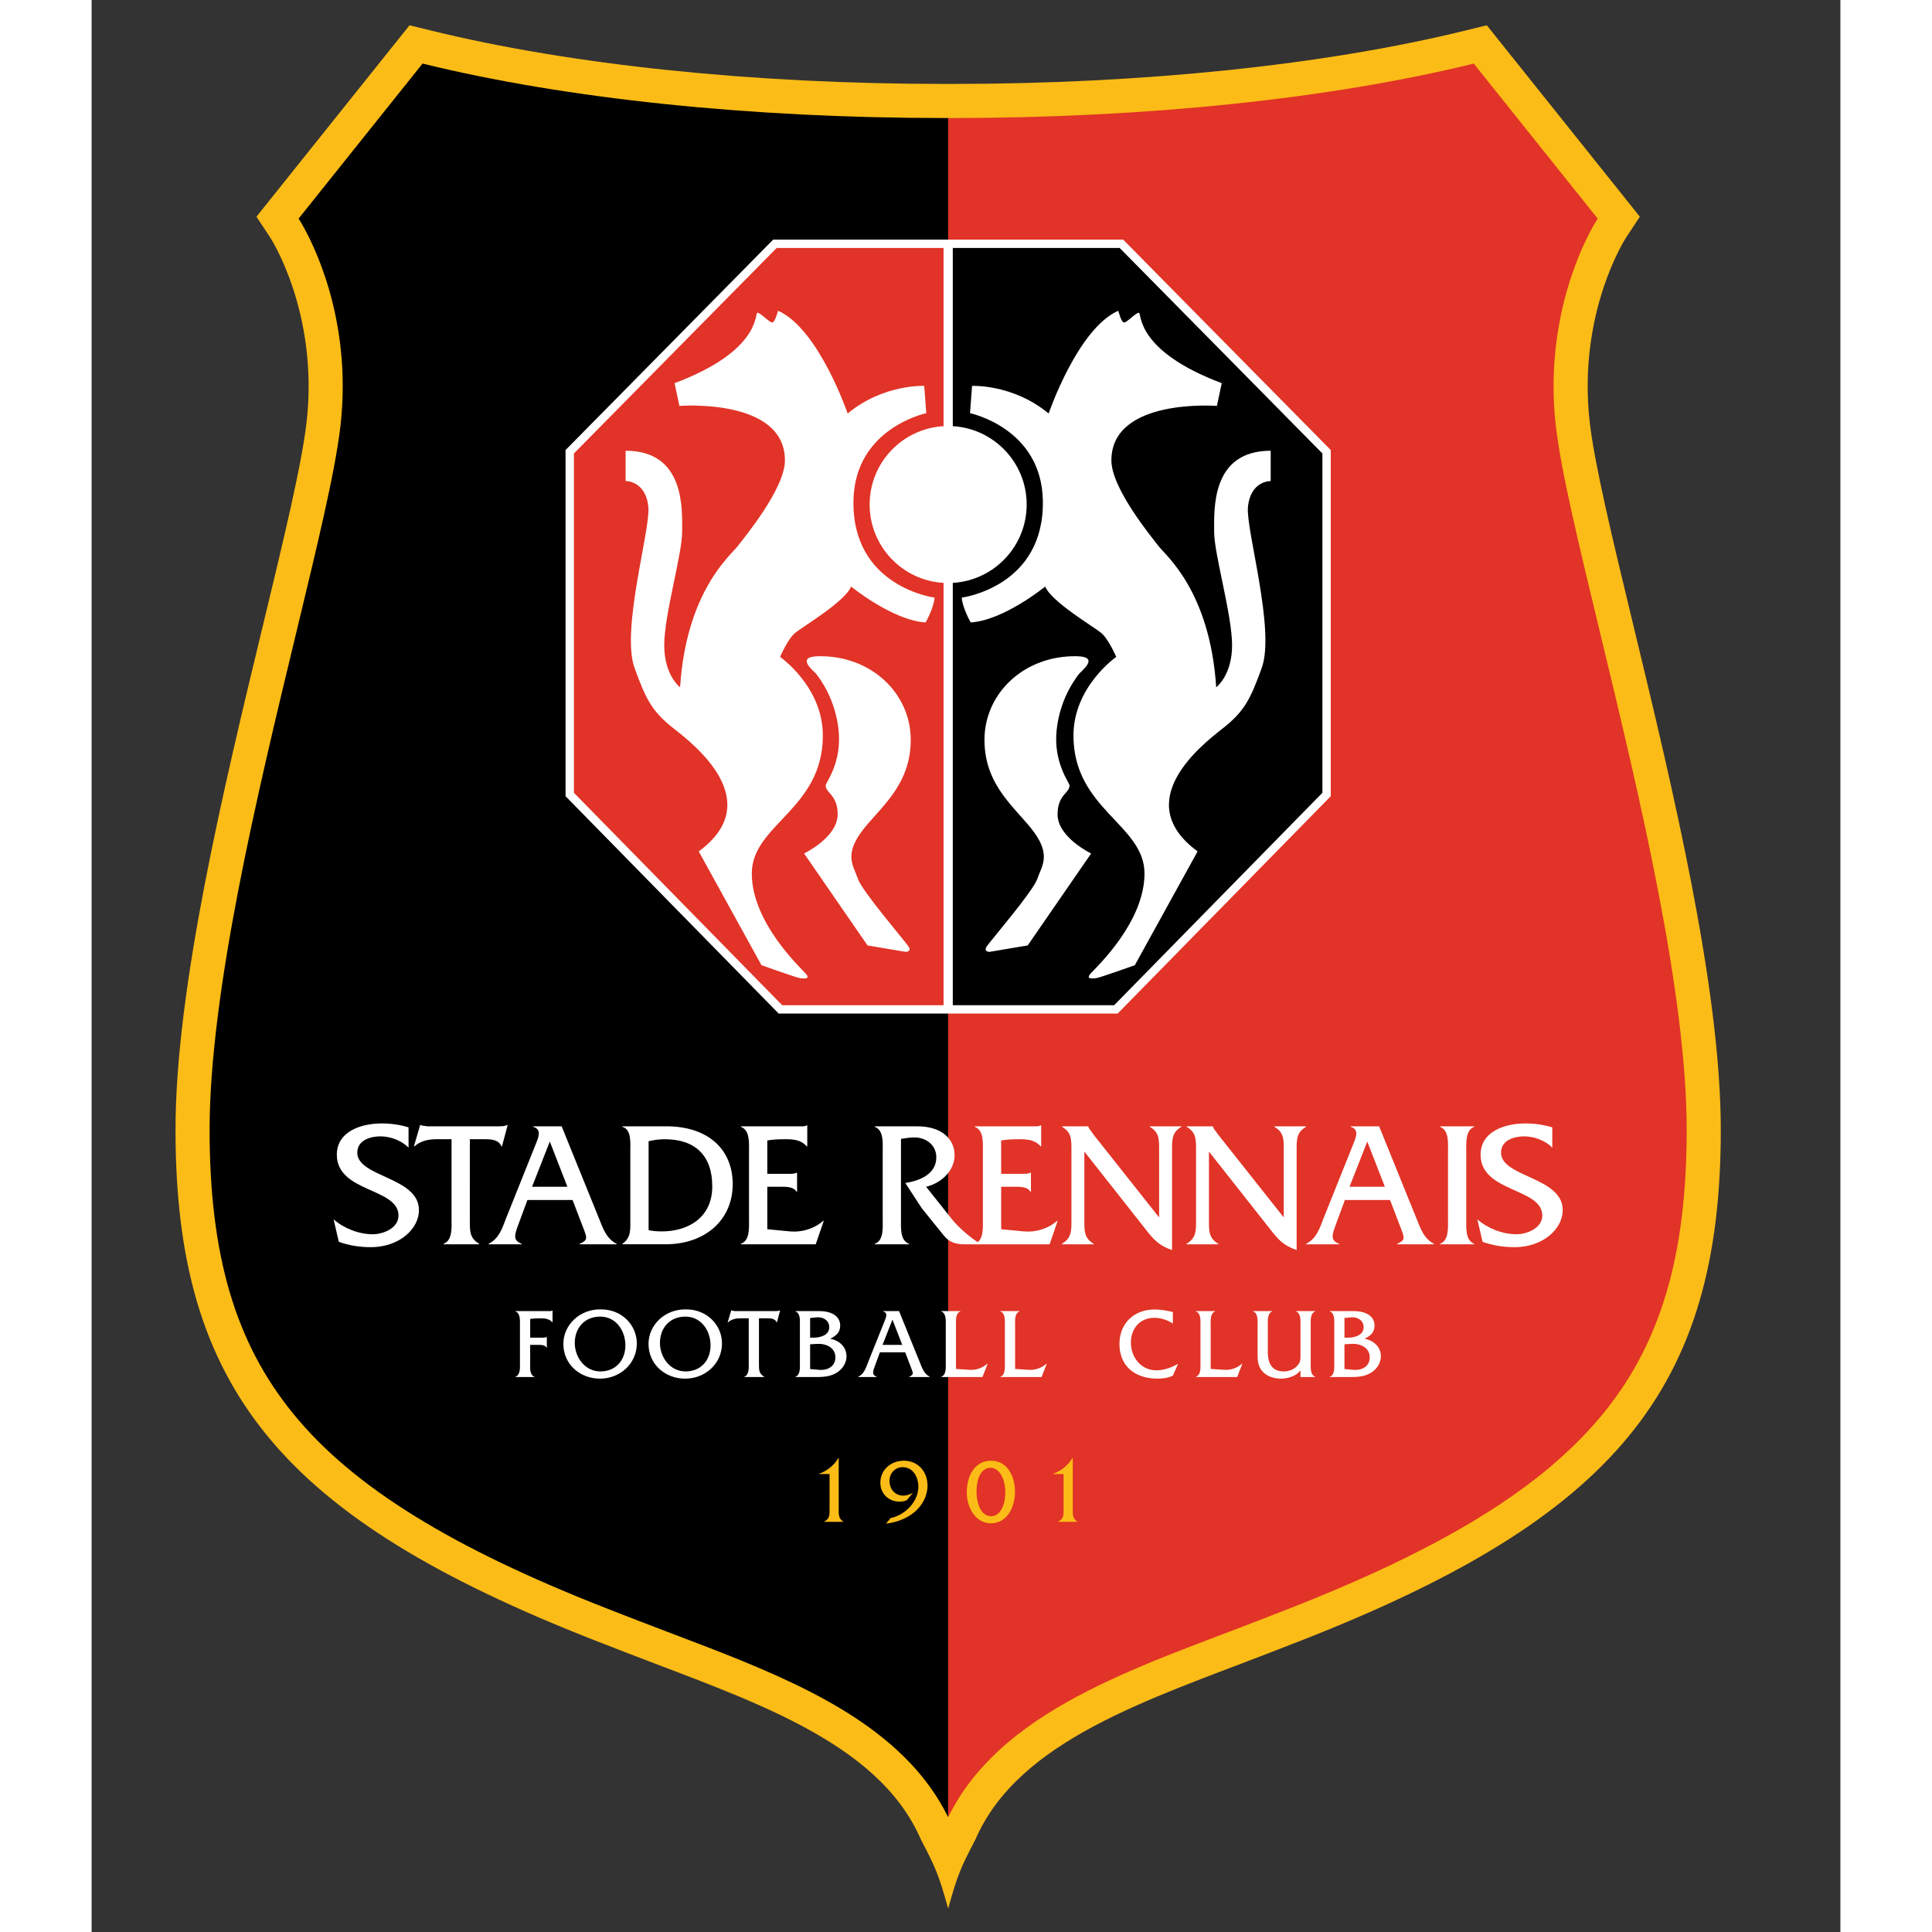 <?xml version="1.0" encoding="UTF-8"?>
<!-- Generator: Adobe Illustrator 14.0.0, SVG Export Plug-In . SVG Version: 6.00 Build 43363)  -->
<svg xmlns:svg="http://www.w3.org/2000/svg" xmlns="http://www.w3.org/2000/svg" xmlns:xlink="http://www.w3.org/1999/xlink" version="1.2" baseProfile="tiny" id="Layer_1" x="0px" y="0px" width="525px" height="525px" viewBox="0 0 525 580" xml:space="preserve">
<rect x="0" y="0" width="525" height="580" fill="#333333" stroke="none"/>
<path id="path9808" fill="#FCBC17" d="M462.822,187.627c-6.26-25.937-11.662-48.337-13.09-61.012  c-3.685-32.753,10.778-55.086,10.93-55.298l4.13-6.262L418.847,7.591l-6.354,1.556c-42.106,10.358-96.817,16.049-154.054,16.049  l-1.295-0.005l-1.295,0.005c-57.237,0-111.948-5.691-154.054-16.049l-6.354-1.556L49.494,65.055l4.13,6.262  c0.151,0.212,14.614,22.545,10.929,55.298c-1.427,12.674-6.83,35.075-13.089,61.012c-11.707,48.511-26.272,108.89-26.272,151.575  c0,77.699,31.734,116.361,125.756,153.209l9.678,3.76c36.267,14.052,75.443,26.268,88.336,56.065  c4.211,8.086,5.294,10.246,8.181,20.744c2.887-10.498,3.97-12.658,8.181-20.744c12.893-29.798,52.068-42.014,88.336-56.065  l9.678-3.76c94.021-36.849,125.756-75.511,125.756-153.209C489.094,296.518,474.527,236.137,462.822,187.627z"/>
<path id="path9810" fill="#E13327" d="M470.297,267.535c-5.042-26.177-11.572-53.258-17.425-77.507  c-6.263-26.031-11.701-48.281-13.311-62.268c-0.461-4.092-0.667-8.042-0.667-11.828c0.017-21.979,6.838-38.259,10.643-45.705  c1.295-2.518,2.181-3.938,2.563-4.523c0.006-0.009,0.011-0.016,0.017-0.022l0.023-0.036c0.002-0.004,0.005-0.008,0.008-0.013  l-37.216-46.547c-43.236,10.622-98.565,16.333-156.496,16.345h-0.043l-1.253-0.006v510.117c3.833-7.822,9.191-14.508,15.402-20.201  c6.908-6.333,14.867-11.518,23.35-16.063c16.969-9.065,36.15-15.689,54.059-22.646l9.649-3.749  c34.699-13.584,60.227-27.286,78.251-42.482c18.026-15.251,28.804-31.684,34.992-52.546c4.092-13.92,6.014-29.916,6.012-48.652  C478.872,319,475.348,293.689,470.297,267.535z"/>
<path id="path9812" d="M257.138,35.424l-1.291,0.006c-57.931-0.012-113.263-5.723-156.488-16.343l-0.008-0.002L62.135,65.632  c0.021,0.032,0.03,0.046,0.053,0.081c0.033,0.05,0.059,0.091,0.088,0.135c0.056,0.086,0.115,0.182,0.185,0.292  c0.138,0.222,0.311,0.506,0.518,0.857c0.412,0.7,0.955,1.665,1.586,2.882c1.263,2.432,2.876,5.874,4.476,10.213  c3.196,8.672,6.345,20.965,6.347,35.839c0,3.786-0.206,7.734-0.665,11.827c-1.609,13.987-7.049,36.238-13.311,62.269  c-5.853,24.25-12.382,51.33-17.425,77.507c-5.05,26.153-8.575,51.465-8.561,71.666c-0.002,18.735,1.919,34.733,6.012,48.651  c4.105,13.93,10.312,25.83,19.283,36.778c17.861,21.841,47.639,40.129,93.932,58.239l9.669,3.757  c13.434,5.209,27.591,10.263,40.98,16.264c13.378,6.018,26.064,12.956,36.438,22.45c6.212,5.693,11.57,12.379,15.402,20.201V35.424  H257.138z"/>
<path id="path9814" fill="#FFFFFF" d="M95.15,344.535c-2.099-2.154-5.434-3.391-8.453-3.391c-3.067,0-6.939,1.187-6.939,4.896  c0,7.375,18.514,7.274,18.514,17.224c0,5.759-6.029,11.147-14.423,11.147c-3.282,0-6.566-0.487-9.639-1.617l-1.559-6.727  c3.176,2.748,7.588,4.466,11.788,4.466c3.067,0,7.694-1.83,7.694-5.602c0-8.395-18.514-6.877-18.514-18.299  c0-6.781,6.947-9.367,13.514-9.367c2.686,0,5.436,0.379,8.016,1.181L95.15,344.535"/>
<path id="path9816" fill="#FFFFFF" d="M113.549,366.549c0,3.072-0.053,5.166,2.801,6.838v0.158h-10.663v-0.158  c2.7-1.023,2.373-4.945,2.373-7.375v-24.006h-4.74c-2.314,0-4.731,0.592-6.405,2.148h-0.162l1.886-6.407h0.16  c0.649,0.274,1.349,0.274,2.045,0.38h21.427c0.918,0,1.777-0.05,2.476-0.38h0.16l-1.718,6.407h-0.168  c-0.7-1.875-2.849-2.148-4.631-2.148h-4.84L113.549,366.549"/>
<path id="path9818" fill="#FFFFFF" d="M137.558,342.705l-5.33,13.564h10.607L137.558,342.705 M130.832,360.254l-2.803,7.594  c-1.127,3.011-1.505,4.578,1.077,5.541v0.156h-9.908v-0.156c3.123-1.562,4.041-4.572,5.221-7.639l8.99-22.451  c0.758-1.936,1.782-4.201-0.8-5.008v-0.162h8.503l11.197,27.621c1.237,3.066,2.205,6.077,5.277,7.639v0.156h-11.038v-0.156  c2.636-1.182,2.208-1.779,0.752-5.541l-2.907-7.594H130.832z"/>
<path id="path9820" fill="#FFFFFF" d="M167.216,369.303c1.29,0.269,2.585,0.375,3.931,0.375c8.019,0,15.181-4.197,15.181-13.515  c0-9.418-5.279-14.157-14.269-14.157c-1.609,0-3.226,0.211-4.843,0.592V369.303 M161.727,345.508c0-2.479,0.375-6.412-2.37-7.219  v-0.162h13.189c12.269,0,19.918,6.676,19.918,17.393c0,10.599-8.131,18.023-20.187,18.023h-12.921v-0.156  c2.691-1.836,2.37-4.416,2.37-7.588L161.727,345.508L161.727,345.508z"/>
<path id="path9822" fill="#FFFFFF" d="M202.848,369.022l6.835,0.655c3.554,0.324,7.266-0.812,9.961-3.179h0.159l-2.417,7.046  h-22.451v-0.158c2.75-0.961,2.423-4.945,2.423-7.375v-20.291c0-2.474,0.327-6.408-2.423-7.432v-0.162h17.224  c0.918,0,1.833,0.112,2.532-0.269h0.16v6.295h-0.16c-1.667-1.937-3.872-2.149-6.354-2.149c-1.886,0-3.771,0.057-5.49,0.375v10.018  h6.407c0.859,0,1.724,0,2.364-0.33h0.168v5.708h-0.168c-0.859-1.556-3.117-1.505-4.79-1.505h-3.981L202.848,369.022"/>
<path id="path9824" fill="#FFFFFF" d="M247.934,338.129c7.213,0,11.145,3.771,11.145,8.668c0,4.733-4.144,8.455-8.556,9.473  l7.748,9.744c2.258,2.803,5.657,5.596,8.721,7.531h-4.957c-2.848,0-4.625-0.699-6.242-2.686l-6.566-8.131l-4.955-7.588  c4.309-0.644,9.317-2.641,9.317-7.699c0-3.873-3.341-6.133-6.944-5.971c-1.24,0.056-2.426,0.211-3.663,0.431v24.112  c0,2.474-0.322,6.414,2.423,7.375v0.158h-10.279v-0.158c2.745-0.961,2.367-4.945,2.367-7.375v-20.291  c0-2.474,0.378-6.407-2.367-7.432v-0.162H247.934"/>
<path id="path9826" fill="#FFFFFF" d="M273.059,369.022l6.842,0.655c3.553,0.324,7.266-0.812,9.955-3.179h0.164l-2.416,7.046  h-22.451v-0.158c2.744-0.961,2.416-4.945,2.416-7.375v-20.291c0-2.474,0.328-6.408-2.416-7.432v-0.162h17.224  c0.912,0,1.827,0.112,2.526-0.269h0.162v6.295h-0.162c-1.668-1.937-3.873-2.149-6.35-2.149c-1.886,0-3.763,0.057-5.495,0.375v10.018  h6.413c0.859,0,1.719,0,2.367-0.33h0.159v5.708h-0.159c-0.861-1.556-3.125-1.505-4.793-1.505h-3.987L273.059,369.022"/>
<path id="path9828" fill="#FFFFFF" d="M298.031,366.549c0,3.022-0.057,5.166,2.798,6.838v0.158h-9.53v-0.158  c2.854-1.672,2.854-3.815,2.854-6.838v-21.477c0-3.01,0-5.165-2.804-6.782v-0.161h7.862v0.049c0.218,0.649,0.438,0.918,0.809,1.354  l0.756,1.075l19.7,24.874v-20.408c0-3.011,0.054-5.165-2.801-6.782v-0.162h9.478v0.162c-2.796,1.617-2.796,3.771-2.796,6.782v30.201  c-3.827-1.293-5.494-3.067-7.861-6.134l-18.464-23.418V366.549"/>
<path id="path9830" fill="#FFFFFF" d="M335.438,366.549c0,3.022-0.053,5.166,2.802,6.838v0.158h-9.535v-0.158  c2.858-1.672,2.858-3.815,2.858-6.838v-21.477c0-3.01,0-5.165-2.801-6.782v-0.161h7.862v0.049c0.21,0.649,0.428,0.918,0.8,1.354  l0.764,1.075l19.7,24.874v-20.408c0-3.011,0.051-5.165-2.803-6.782v-0.162h9.474v0.162c-2.798,1.617-2.798,3.771-2.798,6.782v30.201  c-3.822-1.293-5.49-3.067-7.855-6.134l-18.468-23.418V366.549"/>
<path id="path9832" fill="#FFFFFF" d="M382.965,342.705l-5.324,13.564h10.602L382.965,342.705 M376.242,360.254l-2.795,7.594  c-1.137,3.011-1.515,4.578,1.071,5.541v0.156h-9.901v-0.156c3.116-1.562,4.035-4.572,5.221-7.639l8.99-22.451  c0.75-1.936,1.771-4.201-0.81-5.008v-0.162h8.503l11.197,27.621c1.24,3.066,2.208,6.077,5.271,7.639v0.156h-11.029v-0.156  c2.641-1.182,2.208-1.779,0.75-5.541l-2.904-7.594H376.242z"/>
<path id="path9834" fill="#FFFFFF" d="M407.198,345.721c0-2.474,0.366-6.408-2.373-7.432v-0.162h10.227v0.162  c-2.692,1.023-2.37,5.008-2.37,7.432v20.291c0,2.43-0.322,6.352,2.37,7.375v0.158h-10.227v-0.158  c2.686-0.961,2.373-4.945,2.373-7.375V345.721"/>
<path id="path9836" fill="#FFFFFF" d="M438.507,344.535c-2.099-2.154-5.439-3.391-8.447-3.391c-3.071,0-6.943,1.187-6.943,4.896  c0,7.375,18.52,7.274,18.52,17.224c0,5.759-6.032,11.147-14.435,11.147c-3.282,0-6.562-0.487-9.63-1.617l-1.56-6.727  c3.173,2.748,7.585,4.466,11.785,4.466c3.066,0,7.703-1.83,7.703-5.602c0-8.395-18.521-6.877-18.521-18.299  c0-6.781,6.939-9.367,13.505-9.367c2.692,0,5.438,0.379,8.022,1.181V344.535"/>
<path id="path9838" fill="#FFFFFF" d="M131.664,409.19c0,1.349-0.24,3.553,1.262,4.119v0.089h-5.686v-0.089  c1.536-0.538,1.352-2.771,1.352-4.119v-11.343c0-1.389,0.185-3.582-1.352-4.152V393.6h9.627c0.515,0,1.024,0.067,1.416-0.146h0.089  v3.481h-0.089c-0.929-1.047-2.168-1.17-3.553-1.17c-1.049,0-2.104,0.039-3.067,0.213v5.602h3.609c0.448,0,0.935,0,1.295-0.185h0.092  v3.184h-0.092c-0.481-0.895-1.746-0.833-2.68-0.833h-2.225v5.444"/>
<path id="path9840" fill="#FFFFFF" d="M145.049,403.168c0,4.214,2.979,8.545,7.708,8.545c4.572,0,7.49-3.335,7.49-7.829  c0-4.387-2.798-8.628-7.555-8.628C148.029,395.256,145.049,398.625,145.049,403.168 M163.678,403.292  c0,6.14-5.086,10.587-11.074,10.587c-5.954,0-10.979-4.27-10.979-10.437c0-5.719,4.96-10.498,11.281-10.353  C159.226,393.057,163.678,397.875,163.678,403.292z"/>
<path id="path9842" fill="#FFFFFF" d="M170.622,403.168c0,4.214,2.974,8.545,7.703,8.545c4.572,0,7.49-3.335,7.49-7.829  c0-4.387-2.798-8.628-7.549-8.628C173.596,395.256,170.622,398.625,170.622,403.168 M189.245,403.292  c0,6.14-5.081,10.587-11.068,10.587c-5.959,0-10.985-4.27-10.985-10.437c0-5.719,4.961-10.498,11.281-10.353  C184.794,393.057,189.245,397.875,189.245,403.292z"/>
<path id="path9844" fill="#FFFFFF" d="M200.345,409.492c0,1.712-0.034,2.887,1.567,3.816v0.089h-5.959v-0.089  c1.505-0.565,1.323-2.771,1.323-4.119v-13.424h-2.647c-1.295,0-2.649,0.336-3.581,1.214h-0.093l1.055-3.587h0.089  c0.361,0.15,0.758,0.15,1.142,0.207h11.975c0.518,0,0.999-0.028,1.388-0.207h0.092l-0.962,3.587h-0.092  c-0.389-1.063-1.595-1.214-2.591-1.214h-2.706V409.492"/>
<path id="path9846" fill="#FFFFFF" d="M216.699,401.579c1.956,0,4.751-0.666,4.751-3.134c0-2.076-1.925-3.156-3.73-2.977  l-2.017,0.211v5.898L216.699,401.579 M218.321,411.232c2.465,0.241,4.969-0.907,4.969-3.755c0-2.928-2.832-4.187-5.479-4.035  l-2.109,0.118v7.431L218.321,411.232z M212.636,397.813c0-1.354,0.207-3.548-1.324-4.119V393.6h7.129  c3.97,0,6.292,1.689,6.292,4.371c0,2.009-1.295,3.155-3.008,3.899c2.703,0.576,4.899,2.384,4.899,5.327  c0,2.316-1.595,4.303-3.612,5.271c-2.102,1.024-4.479,0.93-6.738,0.93h-4.963v-0.089c1.502-0.565,1.324-2.771,1.324-4.147  L212.636,397.813L212.636,397.813z"/>
<path id="path9848" fill="#FFFFFF" d="M240.417,396.162l-2.974,7.583h5.926L240.417,396.162 M236.659,405.966l-1.564,4.242  c-0.632,1.685-0.845,2.563,0.602,3.101v0.089h-5.537v-0.089c1.743-0.873,2.258-2.563,2.918-4.271l5.025-12.546  c0.422-1.085,0.99-2.346-0.454-2.798V393.6h4.757l6.256,15.438c0.694,1.707,1.24,3.397,2.946,4.271v0.089h-6.167v-0.089  c1.475-0.661,1.234-0.991,0.425-3.101l-1.628-4.242H236.659z"/>
<path id="path9850" fill="#FFFFFF" d="M263.584,411.232c2.045,0.123,3.822-0.571,5.33-1.83h0.092l-1.572,3.996h-12.358v-0.089  c1.53-0.538,1.351-2.771,1.351-4.119v-11.343c0-1.389,0.179-3.582-1.351-4.152V393.6h5.741v0.096  c-1.53,0.57-1.323,2.798-1.323,4.152v13.116L263.584,411.232"/>
<path id="path9852" fill="#FFFFFF" d="M281.336,411.232c2.04,0.123,3.822-0.571,5.322-1.83h0.092l-1.564,3.996h-12.363v-0.089  c1.527-0.538,1.346-2.771,1.346-4.119v-11.343c0-1.389,0.182-3.582-1.346-4.152V393.6h5.746v0.096  c-1.541,0.57-1.328,2.798-1.328,4.152v13.116L281.336,411.232"/>
<path id="path9854" fill="#FFFFFF" d="M324.604,397.332c-1.656-1.052-3.582-1.718-5.567-1.718c-4.149,0-7.037,3.044-7.037,7.409  c0,4.416,3.008,8.359,7.638,8.359c2.258,0,4.508-0.816,6.416-1.891h0.086l-1.536,3.492c-1.421,0.655-2.979,0.896-4.544,0.896  c-7.099,0-11.494-3.968-11.494-10.402c0-6.234,4.396-10.358,10.565-10.358c1.835,0,3.69,0.335,5.473,0.755L324.604,397.332"/>
<path id="path9856" fill="#FFFFFF" d="M340.054,411.232c2.045,0.123,3.816-0.571,5.321-1.83h0.087l-1.56,3.996h-12.366v-0.089  c1.536-0.538,1.354-2.771,1.354-4.119v-11.343c0-1.389,0.183-3.582-1.354-4.152V393.6h5.74v0.096  c-1.526,0.57-1.317,2.798-1.317,4.152v13.116L340.054,411.232"/>
<path id="path9858" fill="#FFFFFF" d="M362.91,411.411c-1.323,1.746-3.788,2.468-5.896,2.468c-1.983,0-4.091-0.627-5.45-2.099  c-1.592-1.746-1.53-3.766-1.53-5.926v-8.041c0-1.354,0.207-3.548-1.329-4.119V393.6h5.725v0.095  c-1.505,0.571-1.323,2.765-1.323,4.119v8.041c0,3.996,1.685,5.858,4.784,5.858c1.686,0,3.4-0.693,4.391-2.104  c0.662-0.901,0.629-1.651,0.629-2.736v-9.06c0-1.354,0.189-3.548-1.323-4.119V393.6h5.719l0.028,0.095  c-1.531,0.571-1.353,2.765-1.353,4.152v11.343c0,1.349-0.179,3.553,1.353,4.119v0.089h-4.424V411.411"/>
<path id="path9860" fill="#FFFFFF" d="M377.109,401.579c1.962,0,4.763-0.666,4.763-3.134c0-2.076-1.925-3.156-3.735-2.977  l-2.017,0.211v5.898L377.109,401.579 M378.738,411.232c2.468,0.241,4.966-0.907,4.966-3.755c0-2.928-2.823-4.187-5.471-4.035  l-2.114,0.118v7.431L378.738,411.232z M373.053,397.813c0-1.354,0.207-3.548-1.323-4.119V393.6h7.129c3.977,0,6.29,1.689,6.29,4.371  c0,2.009-1.293,3.155-3.008,3.899c2.706,0.576,4.905,2.384,4.905,5.327c0,2.316-1.592,4.303-3.615,5.271  c-2.104,1.024-4.479,0.93-6.737,0.93h-4.963v-0.089c1.509-0.565,1.323-2.771,1.323-4.147L373.053,397.813L373.053,397.813z"/>
<path id="path9862" fill="#FCBC17" d="M218.379,442.44c2.423-0.846,4.577-2.585,5.828-4.769h0.078v15.361  c0,1.556-0.104,2.809,1.371,3.766v0.073h-5.725v-0.073c1.69-0.828,1.609-2.104,1.609-3.766v-10.515h-3.162L218.379,442.44"/>
<path id="path9864" fill="#FCBC17" d="M239.867,455.736c4.354-0.901,8.333-4.879,8.333-9.457c0-2.781-1.553-5.825-4.689-5.825  c-2.342,0-3.976,1.818-3.976,4.113c0,2.474,1.634,4.432,4.149,4.432c1.002,0,2.012-0.347,2.882-0.868l-1.852,2.262  c-0.708,0.273-1.444,0.408-2.205,0.408c-3.193,0-5.719-2.373-5.719-5.662c0-3.974,3.237-6.62,7.076-6.62  c4.281,0,7.084,3.352,7.084,7.465c0,3.133-1.656,6.155-4.087,8.091c-2.485,1.953-5.255,2.938-8.366,3.346L239.867,455.736"/>
<path id="path9866" fill="#FCBC17" d="M265.652,447.7c0,2.742,0.898,7.481,4.412,7.481c2.697,0,4.229-3.318,4.229-7.163  c0-3.89-1.637-7.319-4.391-7.382C266.467,440.639,265.652,445.053,265.652,447.7 M262.74,447.969c0-5.035,2.477-9.451,7.267-9.451  c5.044,0,7.199,4.874,7.199,9.29c0,4.438-2.185,9.501-7.302,9.501C265.63,457.258,262.74,453.005,262.74,447.969z"/>
<path id="path9868" fill="#FCBC17" d="M288.641,442.44c2.42-0.846,4.574-2.585,5.822-4.769h0.087v15.361  c0,1.556-0.108,2.809,1.356,3.766v0.073h-5.713v-0.073c1.693-0.828,1.606-2.104,1.606-3.766v-10.515h-3.159V442.44"/>
<polygon id="polygon9870" fill="#FFFFFF" points="309.684,71.938 204.606,71.938 142.282,135.11 142.282,239.024 206.258,304.272   308.035,304.272 308.772,303.521 372.004,239.024 372.004,135.109 "/>
<path id="path9872" fill="#E13327" d="M233.572,151.461c0-12.552,9.816-22.806,22.187-23.521V74.445h-50.103l-60.866,61.694v101.862  l62.523,63.765h48.446V174.987C243.388,174.272,233.572,164.013,233.572,151.461z"/>
<path id="path9874" d="M308.636,74.444h-50.103v53.496c12.372,0.722,22.181,10.973,22.181,23.52c0,12.547-9.81,22.803-22.181,23.525  v126.78h48.449L369.496,238V136.139L308.636,74.444z"/>
<path id="path9876" fill="#FFFFFF" d="M263.704,124.046l0.618-8.192c0,0,12.219-0.621,22.99,8.282c0,0,8.688-25.473,20.909-30.85  c0,0,0.825,3.307,1.646,3.52c0.836,0.201,3.729-3.111,4.565-2.899c0.82,0.207-1.038,11.388,24.84,21.119l-1.448,6.833  c0,0-31.676-2.49-31.676,16.351c0,8.489,12.217,23.189,14.278,25.881c2.082,2.691,15.324,13.458,17.186,42.237  c0,0,4.768-3.525,4.768-12.63c0-9.11-5.38-27.33-5.38-33.956s-1.044-24.426,16.972-24.426v9.104c0,0-6.103-0.174-6.835,7.868  c-0.613,6.833,8.285,36.854,4.145,48.242c-3.4,9.356-5.177,13.039-11.8,18.215c-6.625,5.176-27.747,21.947-7.457,36.849  l-18.838,34.163c0,0-10.974,3.934-11.799,3.934c-0.831,0-3.11,0.42-1.455-1.449c1.659-1.858,16.153-15.316,16.153-30.016  c0-14.701-21.323-19.261-21.323-41.41c0-14.7,12.837-23.604,12.837-23.604s-2.279-5.383-4.555-7.241  c-2.283-1.869-14.91-9.323-16.768-13.878c0,0-12.429,10.146-22.364,10.772c0,0-2.482-4.348-2.689-7.454  c0,0,24.829-3.173,24.349-29.154C285.165,128.467,263.704,124.046,263.704,124.046"/>
<path id="path9878" fill="#FFFFFF" d="M250.576,124.046l-0.618-8.192c0,0-12.21-0.621-22.985,8.282c0,0-8.69-25.473-20.903-30.85  c0,0-0.831,3.307-1.662,3.52c-0.826,0.201-3.724-3.111-4.55-2.899c-0.831,0.207,1.033,11.388-24.846,21.119l1.45,6.833  c0,0,31.678-2.49,31.678,16.351c0,8.489-12.219,23.189-14.287,25.881c-2.073,2.691-15.321,13.458-17.185,42.237  c0,0-4.762-3.525-4.762-12.63c0-9.11,5.38-27.33,5.38-33.956s1.038-24.426-16.972-24.426v9.104c0,0,6.097-0.174,6.83,7.868  c0.619,6.833-8.279,36.854-4.141,48.242c3.402,9.356,5.174,13.039,11.802,18.215c6.625,5.176,27.742,21.947,7.457,36.849  l18.836,34.163c0,0,10.973,3.934,11.802,3.934c0.825,0,3.108,0.42,1.452-1.449c-1.657-1.858-16.155-15.316-16.155-30.016  c0-14.701,21.329-19.261,21.329-41.41c0-14.7-12.837-23.604-12.837-23.604s2.277-5.383,4.558-7.241  c2.275-1.869,14.902-9.323,16.765-13.878c0,0,12.423,10.146,22.358,10.772c0,0,2.487-4.348,2.694-7.454  c0,0-24.829-3.173-24.348-29.154C229.122,128.467,250.576,124.046,250.576,124.046"/>
<path id="path9880" fill="#FFFFFF" d="M213.896,256.221l19.045,27.604l11.455,1.931c0,0,1.931,0,0.826-1.651  c-1.105-1.662-13.937-16.569-15.179-20.296c-1.243-3.727-4.144-6.9,0.962-13.945c5.106-7.034,14.904-13.66,14.904-27.739  c0-14.079-12.006-25.422-27.738-25.12c-7.037,0.146-1.36,4.393-0.694,5.249c1.525,1.931,5.797,7.868,6.766,16.844  c1.061,9.876-3.867,15.864-3.867,16.692c0,2.35,3.592,2.765,3.592,8.696C223.968,251.392,213.896,256.221,213.896,256.221"/>
<path id="path9882" fill="#FFFFFF" d="M300.066,256.221l-19.043,27.604l-11.461,1.931c0,0-1.931,0-0.824-1.651  c1.1-1.662,13.941-16.569,15.185-20.296c1.239-3.727,4.138-6.9-0.968-13.945c-5.104-7.034-14.91-13.66-14.91-27.739  c0-14.079,12.011-25.422,27.747-25.12c7.036,0.146,1.356,4.393,0.694,5.249c-1.525,1.931-5.801,7.868-6.769,16.844  c-1.065,9.876,3.867,15.864,3.867,16.692c0,2.35-3.593,2.765-3.593,8.696C289.99,251.392,300.066,256.221,300.066,256.221"/>
</svg>
